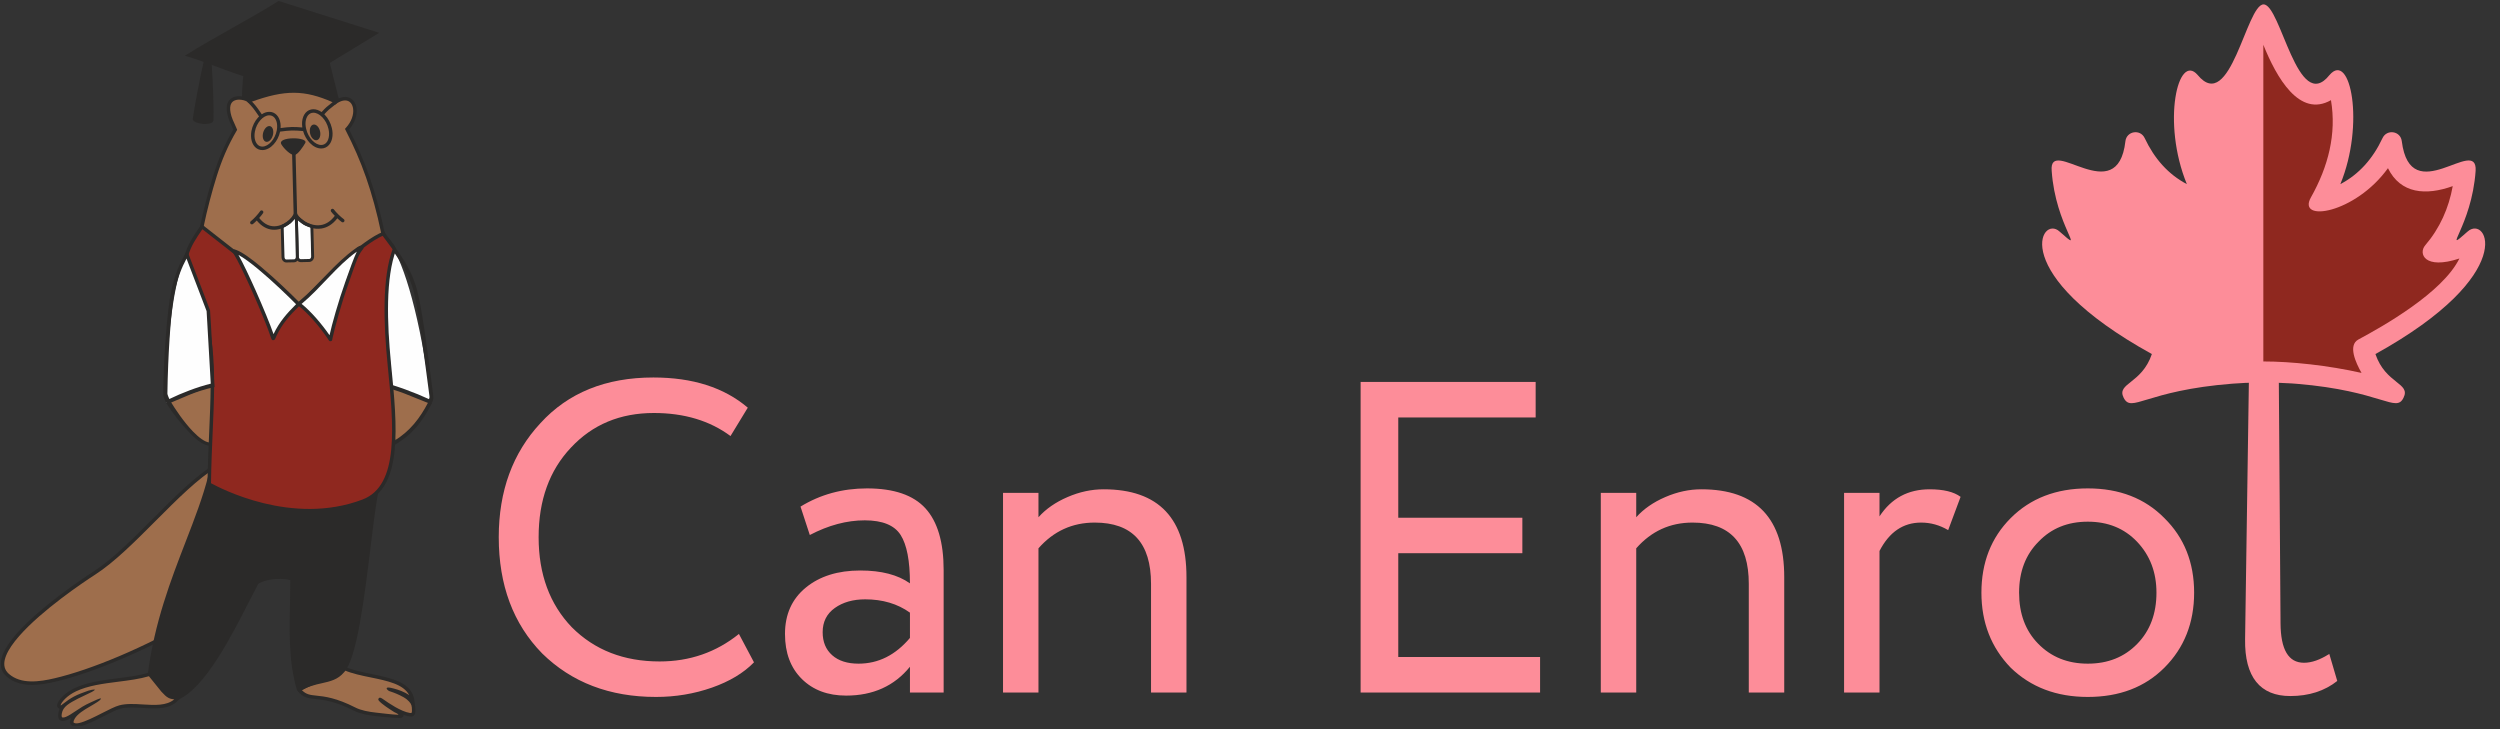 <?xml version="1.0" encoding="UTF-8"?> <svg xmlns="http://www.w3.org/2000/svg" width="192" height="56" viewBox="0 0 192 56" fill="none"><rect x="0" y="0" width="192" height="56" fill="#333333" stroke="none"/> <g clip-path="url(#clip0_167_830)"> <path fill-rule="evenodd" clip-rule="evenodd" d="M30.392 33.939C31.924 33.082 32.386 31.915 33.223 30.348C33.068 29.95 30.205 29.16 29.395 29.034L30.392 33.939Z" fill="#9E6E4C"></path> <path d="M30.297 33.839C31.481 33.12 32.248 32.124 32.883 30.907L32.909 30.324C32.781 30.202 32.482 30.053 31.939 29.867C31.131 29.59 30.13 29.324 29.577 29.214L30.297 33.839ZM33.137 31.039C32.45 32.358 31.65 33.418 30.266 34.191L30.093 34.286L29.212 28.859L29.416 28.891C29.9 28.966 31.098 29.273 32.032 29.594C32.718 29.83 33.129 30.055 33.21 30.263L33.233 30.324L33.137 31.039Z" fill="#2B2A29"></path> <path fill-rule="evenodd" clip-rule="evenodd" d="M29.168 29.542C30.641 29.594 31.656 30.411 33.131 30.903C32.276 24.334 31.062 20.294 29.967 18.695L28.753 23.328L29.168 29.542Z" fill="#FEFEFE"></path> <path d="M32.936 30.972L33.136 31.039C33.29 30.641 33.315 30.681 33.256 30.236C32.841 27.022 32.391 23.346 31.921 21.899C31.431 20.385 30.639 19.436 30.082 18.625L29.899 18.359C29.469 20.005 29.044 21.653 28.607 23.297C28.67 24.711 28.94 28.196 28.995 29.61C30.812 30.017 31.439 30.403 32.936 30.972ZM29.274 29.336L28.898 23.36L30.031 19.038C30.503 19.757 31.221 20.647 31.646 21.956C32.104 23.37 32.564 27.312 32.983 30.429C32.995 30.517 32.983 30.563 32.946 30.653C31.872 30.159 30.421 29.608 29.274 29.336Z" fill="#2B2A29"></path> <path fill-rule="evenodd" clip-rule="evenodd" d="M19.035 7.687C18.61 7.423 17.147 7.248 17.642 8.955C17.742 9.299 17.923 9.595 18.065 9.963C16.69 12.274 16.073 14.759 15.544 17.343C17.322 20.662 22.356 25.099 22.787 24.157C24.193 24.226 28.718 20.233 29.363 17.738C28.731 14.647 27.905 12.363 26.655 9.92C27.852 8.62 27.146 6.895 25.744 7.862C24.985 7.041 23.674 6.419 22.407 6.462C20.893 6.515 19.451 7.319 19.166 7.708C19.101 7.795 19.145 7.754 19.035 7.687Z" fill="#9E6E4C"></path> <path d="M18.966 7.801C18.838 7.722 18.602 7.654 18.363 7.654C18.215 7.654 18.066 7.683 17.946 7.754C17.834 7.821 17.743 7.933 17.702 8.1C17.654 8.293 17.668 8.559 17.773 8.918C17.828 9.107 17.912 9.29 18.001 9.479C18.064 9.617 18.13 9.756 18.191 9.914L18.213 9.975L18.18 10.03C17.499 11.176 17.023 12.326 16.652 13.509C16.284 14.683 15.906 16.108 15.645 17.378C16.695 19.314 18.933 21.462 20.593 22.892C21.123 23.348 21.605 23.709 21.985 23.925C22.321 24.118 22.559 24.197 22.645 24.128C22.653 24.122 22.659 24.112 22.665 24.1L22.703 24.018L22.793 24.022C23.505 24.057 25.092 22.962 26.527 21.562C27.788 20.334 28.958 19.003 29.267 17.865C28.952 16.339 28.551 14.88 28.114 13.631C27.676 12.375 27.159 11.198 26.535 9.983L26.492 9.898L26.555 9.829C27.009 9.339 27.172 8.788 27.121 8.364C27.102 8.203 27.05 8.063 26.974 7.955C26.899 7.85 26.801 7.776 26.683 7.74C26.463 7.675 26.169 7.732 25.822 7.974L25.725 8.039L25.646 7.955C25.267 7.545 24.744 7.185 24.156 6.937C23.607 6.706 23.003 6.576 22.412 6.596C21.78 6.618 21.161 6.775 20.638 6.976C19.944 7.244 19.426 7.581 19.275 7.787L19.261 7.805C19.21 7.876 19.188 7.904 19.102 7.89H19.098C19.053 7.882 19.033 7.864 19.009 7.837C19.002 7.829 18.988 7.815 18.966 7.801ZM18.363 7.386C18.654 7.384 18.945 7.472 19.106 7.571C19.322 7.333 19.857 6.988 20.541 6.726C21.09 6.515 21.739 6.352 22.404 6.328C23.035 6.307 23.676 6.445 24.258 6.689C24.842 6.933 25.367 7.285 25.764 7.689C26.15 7.451 26.49 7.4 26.759 7.482C26.939 7.537 27.084 7.648 27.192 7.799C27.296 7.943 27.363 8.126 27.389 8.333C27.446 8.803 27.279 9.404 26.817 9.941C27.426 11.141 27.933 12.302 28.368 13.543C28.812 14.811 29.218 16.291 29.536 17.843L29.542 17.872L29.534 17.904C29.226 19.097 28.016 20.485 26.716 21.755C25.283 23.153 23.672 24.256 22.86 24.291C22.846 24.307 22.83 24.323 22.815 24.337C22.628 24.486 22.29 24.41 21.851 24.16C21.456 23.933 20.96 23.563 20.419 23.096C18.728 21.639 16.443 19.436 15.385 17.461L15.364 17.42L15.371 17.372C15.637 16.075 16.018 14.626 16.394 13.429C16.766 12.249 17.242 11.099 17.916 9.951C17.867 9.825 17.812 9.707 17.757 9.593C17.664 9.396 17.578 9.207 17.515 8.992C17.395 8.585 17.383 8.272 17.44 8.037C17.501 7.789 17.637 7.626 17.808 7.524C17.973 7.425 18.17 7.386 18.363 7.386Z" fill="#2B2A29"></path> <path fill-rule="evenodd" clip-rule="evenodd" d="M22.98 52.971C23.819 54.001 24.431 53.032 27.241 54.462C28.1 54.899 29.642 54.94 30.824 54.958C31.105 54.962 29.662 54.239 29.209 53.737C29.017 53.523 30.458 54.734 31.461 54.887C31.774 54.936 31.795 54.747 31.762 54.318C31.74 54.05 31.622 53.857 31.333 53.613C30.944 53.288 30.116 52.999 29.935 52.948C29.906 52.938 31.29 53.182 31.703 53.863C31.479 51.863 28.222 52.154 26.417 51.313C25.599 52.288 24.305 52.127 22.98 52.971Z" fill="#9E6E4C"></path> <path d="M23.186 53.003C23.512 53.342 23.825 53.375 24.301 53.425C24.926 53.49 25.809 53.582 27.302 54.342C27.715 54.553 28.299 54.669 28.924 54.734C29.434 54.787 30.053 54.876 30.553 54.892C30.745 54.895 30.287 54.695 30.279 54.689C29.882 54.437 29.361 54.106 29.109 53.828C29.035 53.744 29.035 53.673 29.105 53.612C29.19 53.537 29.292 53.608 29.459 53.724C29.852 53.998 30.789 54.647 31.481 54.756C31.565 54.767 31.605 54.76 31.616 54.73C31.646 54.661 31.642 54.523 31.628 54.328C31.619 54.216 31.589 54.12 31.534 54.027C31.473 53.929 31.378 53.83 31.247 53.718C31.109 53.604 30.91 53.492 30.706 53.395C30.366 53.232 30.016 53.111 29.904 53.078L29.882 53.074L29.864 53.062C29.703 52.962 29.561 52.765 29.913 52.808C29.933 52.808 29.955 52.81 29.974 52.818L30.035 52.83C30.085 52.84 30.155 52.855 30.24 52.879C30.549 52.958 31.048 53.119 31.428 53.393C31.003 52.546 29.746 52.288 28.484 52.029C27.764 51.883 27.042 51.733 26.452 51.477C25.977 51.997 25.373 52.182 24.704 52.389C24.222 52.538 23.705 52.698 23.186 53.003ZM24.273 53.692C23.68 53.629 23.298 53.606 22.863 53.072L22.793 52.956L22.907 52.859C23.503 52.48 24.087 52.298 24.624 52.133C25.286 51.928 25.878 51.745 26.313 51.227L26.38 51.148L26.472 51.192C27.054 51.462 27.796 51.615 28.537 51.765C30.112 52.088 31.675 52.409 31.837 53.85L31.868 54.137C31.882 54.193 31.892 54.25 31.896 54.309C31.913 54.543 31.915 54.714 31.864 54.834C31.797 54.996 31.672 55.057 31.442 55.021C31.296 55 31.141 54.955 30.983 54.897C30.991 54.913 30.995 54.929 30.995 54.945C30.993 55.043 30.863 55.149 30.747 55.147C30.153 55.14 29.542 55.069 28.897 55.002C28.242 54.933 27.626 54.809 27.18 54.582C25.731 53.846 24.877 53.755 24.273 53.692Z" fill="#2B2A29"></path> <path fill-rule="evenodd" clip-rule="evenodd" d="M4.213 52.225C9.232 51.058 18.887 46.356 22.846 41.296C23.347 37.104 20.608 34.018 16.61 35.745C13.776 37.411 10.221 42.101 7.236 44.019C5.761 44.966 -1.58 49.941 0.593 51.855C1.588 52.731 3.092 52.487 4.213 52.225Z" fill="#9E6E4C"></path> <path d="M4.184 52.093C6.941 51.453 11.104 49.738 14.948 47.484C18.055 45.662 20.535 43.368 22.301 41.124C22.449 39.84 22.704 38.783 22.291 37.828C22.002 37.156 21.591 36.595 21.078 36.182C20.565 35.768 19.951 35.502 19.255 35.418C18.486 35.327 17.615 35.459 16.669 35.867C15.238 36.709 13.609 38.344 11.965 39.992C10.38 41.581 8.779 43.187 7.308 44.132C6.396 44.719 3.222 46.855 1.478 48.844C1.014 49.372 0.652 49.888 0.467 50.354C0.29 50.797 0.272 51.197 0.477 51.518C0.53 51.601 0.599 51.679 0.681 51.752C1.151 52.166 1.747 52.318 2.359 52.331C2.984 52.347 3.631 52.223 4.184 52.093ZM15.084 47.716C11.216 49.984 7.021 51.711 4.243 52.357C3.674 52.489 3.008 52.617 2.353 52.601C1.682 52.583 1.027 52.418 0.504 51.955C0.4 51.865 0.318 51.766 0.251 51.664C-0.007 51.26 0.007 50.78 0.217 50.256C0.416 49.756 0.793 49.214 1.275 48.665C3.041 46.653 6.243 44.497 7.163 43.904C8.61 42.975 10.201 41.382 11.774 39.801C13.434 38.137 15.078 36.489 16.543 35.628L16.557 35.62C17.55 35.191 18.47 35.053 19.287 35.15C20.034 35.24 20.695 35.528 21.245 35.971C21.794 36.414 22.232 37.011 22.539 37.719C22.972 38.728 22.726 39.846 22.565 41.193L22.561 41.23L22.537 41.26C20.75 43.544 18.233 45.871 15.084 47.716Z" fill="#2B2A29"></path> <path fill-rule="evenodd" clip-rule="evenodd" d="M16.041 37.009C14.954 41.388 12.303 45.434 11.485 51.778L12.49 53.026C12.934 53.497 13.027 53.578 13.682 53.592C16.073 52.487 18.437 47.143 19.707 44.794C19.866 44.554 21.166 44.105 22.427 44.444C22.423 47.234 22.179 50.248 22.979 52.971C24.305 52.127 25.503 52.52 26.32 51.546C27.734 50.097 28.236 40.848 28.863 38.07C28.572 38.163 28.216 38.334 27.268 38.694C24.716 39.476 19.817 39.588 16.041 37.009Z" fill="#2B2A29"></path> <path d="M16.211 36.784C15.796 38.371 15.175 39.98 14.514 41.691C13.383 44.615 12.136 47.838 11.625 51.739L12.591 52.936C12.801 53.158 12.929 53.29 13.068 53.359C13.202 53.428 13.367 53.45 13.65 53.458C15.599 52.532 17.552 48.699 18.875 46.105C19.137 45.592 19.375 45.125 19.587 44.729L19.595 44.717C19.705 44.554 20.234 44.31 20.917 44.223C21.383 44.164 21.926 44.17 22.462 44.314L22.563 44.341V44.444C22.561 44.963 22.551 45.487 22.543 46.017C22.504 48.273 22.464 50.612 23.06 52.767C23.627 52.44 24.163 52.32 24.655 52.211C25.263 52.075 25.802 51.955 26.218 51.459L26.224 51.451C27.147 50.506 27.729 45.771 28.199 41.947C28.407 40.246 28.594 38.724 28.783 37.781L28.451 37.914C28.211 38.013 27.888 38.143 27.416 38.324L27.406 38.326C25.953 38.771 23.174 38.915 20.675 38.539C18.84 38.265 17.147 37.708 16.211 36.784ZM14.262 41.594C14.954 39.807 15.601 38.129 16.012 36.479L16.073 36.227L16.244 36.424C17.084 37.404 18.817 37.989 20.712 38.273C23.174 38.643 25.896 38.505 27.32 38.072C27.78 37.897 28.106 37.765 28.35 37.664C28.602 37.562 28.769 37.493 28.924 37.446L29.147 37.375L29.096 37.603C28.893 38.497 28.692 40.132 28.466 41.98C27.992 45.842 27.404 50.622 26.419 51.636C25.943 52.199 25.365 52.327 24.714 52.473C24.199 52.587 23.634 52.713 23.05 53.086L22.952 53.148L22.793 52.956C22.136 50.717 22.234 48.348 22.276 46.011C22.284 45.519 22.291 45.03 22.293 44.55C21.825 44.44 21.355 44.438 20.95 44.489C20.352 44.566 19.906 44.747 19.821 44.865C19.617 45.243 19.379 45.712 19.115 46.227C17.768 48.868 15.778 52.772 13.737 53.714L13.71 53.727L13.678 53.725C13.33 53.718 13.129 53.692 12.947 53.599C12.765 53.509 12.624 53.365 12.392 53.117C12.038 52.698 11.69 52.249 11.344 51.819L11.352 51.762C11.863 47.801 13.121 44.546 14.262 41.594Z" fill="#2B2A29"></path> <path fill-rule="evenodd" clip-rule="evenodd" d="M5.969 53.513C5.21 53.913 4.72 54.169 4.616 54.771C4.565 55.074 4.669 55.118 4.773 55.173C5.178 55.386 6.201 54.438 6.376 54.362C6.451 54.541 5.544 54.822 5.501 55.494C5.835 56.24 8.27 54.553 9.192 54.303C10.592 53.922 12.7 54.828 13.682 53.592C13.027 53.578 12.934 53.497 12.49 53.027L11.485 51.778C9.79 52.312 7.448 52.184 5.778 52.975C4.919 53.381 4.512 53.982 4.518 54.196C4.522 54.263 4.645 54.385 4.801 54.253C5.574 53.598 5.912 53.405 5.969 53.513Z" fill="#9E6E4C"></path> <path d="M6.032 53.633L6.024 53.635C5.304 54.015 4.84 54.259 4.748 54.795C4.713 55.001 4.738 55.092 4.801 55.104C5.09 55.153 5.668 54.684 6.325 54.277C6.712 54.035 7.22 53.844 7.466 53.718C7.552 53.68 7.737 53.619 7.761 53.641C7.767 53.645 7.715 53.729 7.7 53.745C7.263 54.164 5.745 54.702 5.639 55.466C5.776 55.669 6.296 55.499 6.899 55.228C7.202 55.092 7.54 54.921 7.863 54.755C8.37 54.497 8.84 54.257 9.157 54.172C9.702 54.025 10.339 54.062 10.976 54.102C11.88 54.157 12.791 54.212 13.381 53.712C13.2 53.694 13.068 53.662 12.946 53.599C12.765 53.509 12.624 53.365 12.392 53.117L11.438 51.934C10.726 52.146 9.914 52.251 9.086 52.355C7.945 52.501 6.775 52.65 5.835 53.095C5.485 53.263 5.214 53.462 5.017 53.651C4.785 53.877 4.665 54.074 4.654 54.174L4.663 54.178C4.675 54.176 4.693 54.17 4.714 54.151C5.517 53.525 5.828 53.381 6.787 53.042C6.927 52.993 7.19 52.946 7.261 52.958C7.346 52.973 7.137 53.099 7.059 53.139L6.032 53.633ZM4.484 54.749C4.504 54.633 4.536 54.529 4.579 54.434L4.539 54.419C4.5 54.399 4.469 54.373 4.445 54.344C4.408 54.3 4.386 54.247 4.384 54.2C4.38 54.046 4.526 53.753 4.831 53.458C5.045 53.249 5.34 53.032 5.719 52.853C6.697 52.391 7.89 52.237 9.053 52.089C9.9 51.981 10.732 51.875 11.444 51.65L11.532 51.623L12.59 52.936C12.801 53.158 12.929 53.29 13.068 53.359C13.206 53.43 13.379 53.45 13.684 53.458L13.955 53.464L13.786 53.676C13.129 54.503 12.042 54.436 10.96 54.371C10.345 54.334 9.731 54.296 9.226 54.432C8.939 54.511 8.478 54.745 7.985 54.995C7.666 55.157 7.334 55.326 7.007 55.474C6.246 55.816 5.578 55.992 5.377 55.549L5.363 55.517L5.367 55.486C5.375 55.366 5.411 55.251 5.466 55.139C5.184 55.301 4.931 55.399 4.756 55.368C4.53 55.328 4.416 55.147 4.484 54.749Z" fill="#2B2A29"></path> <path fill-rule="evenodd" clip-rule="evenodd" d="M16.142 34.115C17.21 33.034 16.949 30.895 16.65 29.387L12.911 30.773C13.493 31.758 15.057 34.071 16.142 34.115Z" fill="#9E6E4C"></path> <path d="M16.087 33.987C16.563 33.471 16.746 32.715 16.773 31.907C16.803 31.11 16.681 30.265 16.543 29.544L13.084 30.807C13.45 31.411 14.118 32.413 14.818 33.136C15.261 33.595 15.711 33.939 16.087 33.987ZM17.043 31.915C17.011 32.799 16.801 33.632 16.24 34.197L16.199 34.241L16.136 34.239C15.664 34.219 15.129 33.829 14.618 33.299C13.888 32.545 13.186 31.64 12.82 31.029C12.809 31.009 12.759 30.905 12.748 30.885L12.702 30.783C13.241 30.409 16.097 29.413 16.753 29.227L16.781 29.365C16.932 30.125 17.074 31.047 17.043 31.915Z" fill="#2B2A29"></path> <path fill-rule="evenodd" clip-rule="evenodd" d="M14.291 19.735C14.935 21.259 15.475 22.576 15.998 23.86C16.51 28.251 16.148 31.529 16.069 37.192C16.069 37.176 22.051 40.707 27.886 38.49C32.879 36.599 28.177 24.543 30.262 19.18L29.424 17.983C27.445 18.725 23.188 23.352 23.054 23.384C22.6 23.49 21.092 21.789 15.511 17.41C15.009 18.148 14.5 18.884 14.291 19.735Z" fill="#8F281F"></path> <path d="M14.433 19.725C16.688 25.091 16.547 28.334 16.338 33.079C16.285 34.304 16.226 35.629 16.205 37.111C16.889 37.482 22.433 40.417 27.839 38.364C30.686 37.287 30.232 32.685 29.77 28.025C29.445 24.758 29.351 21.34 30.149 19.142L29.386 18.111C27.852 18.78 25.007 21.521 23.776 22.834C23.396 23.24 23.154 23.498 23.085 23.514C22.81 23.581 22.393 23.195 21.461 22.336C20.395 21.352 18.519 19.948 15.542 17.605C15.072 18.302 14.651 18.883 14.433 19.725ZM16.071 33.067C16.277 28.343 16.419 25.122 14.169 19.788L14.152 19.747L14.161 19.704C14.39 18.768 14.877 18.105 15.4 17.335L15.481 17.215L15.593 17.303C18.653 19.706 20.562 21.141 21.644 22.137C22.503 22.931 22.887 23.285 23.023 23.252C23.032 23.25 23.235 23.019 23.581 22.649C24.855 21.289 27.839 18.4 29.408 17.811L29.524 17.768C29.784 18.327 30.183 18.57 30.44 19.131L30.421 19.182C29.618 21.322 29.713 24.736 30.037 27.997C30.509 32.762 30.975 37.466 27.933 38.616C22.342 40.74 16.625 37.645 16.051 37.336C16.012 37.312 16.03 37.247 16.065 37.192H15.935V37.151C15.957 35.639 16.016 34.302 16.071 33.067Z" fill="#2B2A29"></path> <path fill-rule="evenodd" clip-rule="evenodd" d="M16.309 29.657C14.94 29.706 14.087 30.468 12.765 30.927C12.826 24.799 13.505 21.031 14.347 19.54L15.998 23.86L16.309 29.657Z" fill="#FEFEFE"></path> <path d="M12.978 30.982L12.82 31.029C12.598 30.566 12.527 30.547 12.535 30.035C12.584 27.06 12.854 23.811 13.127 22.468C13.416 21.056 13.804 20.229 14.23 19.473L14.37 19.225C14.956 20.761 15.54 22.297 16.132 23.831C16.23 25.15 16.37 28.402 16.478 29.722C14.828 30.102 14.311 30.45 12.978 30.982ZM16.187 29.466L15.867 23.892L14.325 19.859C13.965 20.53 13.64 21.3 13.391 22.521C13.121 23.84 12.897 27.318 12.856 30.224C12.856 30.308 12.966 30.559 13.005 30.645C13.953 30.184 15.147 29.72 16.187 29.466Z" fill="#2B2A29"></path> <path fill-rule="evenodd" clip-rule="evenodd" d="M21.121 25.723C21.581 24.764 22.162 24.122 22.877 23.413C22.942 23.348 22.94 23.37 22.872 23.301C21.959 22.377 19.226 19.735 18.091 19.325C17.938 19.268 17.967 19.268 18.053 19.408C18.734 20.491 20.52 24.571 20.921 25.843C21.005 26.108 20.991 25.99 21.121 25.723Z" fill="#FEFEFE"></path> <path d="M21.006 25.66C21.24 25.173 21.503 24.768 21.8 24.393C22.083 24.035 22.398 23.706 22.74 23.364C22.17 22.787 20.956 21.609 19.843 20.684C19.269 20.206 18.724 19.798 18.313 19.577C18.652 20.178 19.151 21.227 19.637 22.316C20.209 23.604 20.764 24.947 21.006 25.66ZM22.009 24.555C21.721 24.915 21.466 25.307 21.242 25.776C21.214 25.835 21.19 25.89 21.175 25.931C21.133 26.03 21.11 26.091 21.033 26.118C20.909 26.164 20.856 26.091 20.793 25.888C20.585 25.228 19.999 23.803 19.391 22.436C18.835 21.19 18.262 19.997 17.94 19.485L17.898 19.42C17.851 19.353 17.828 19.317 17.861 19.241C17.916 19.115 17.977 19.136 18.105 19.184L18.144 19.197C18.599 19.363 19.291 19.865 20.02 20.471C21.163 21.422 22.41 22.635 22.97 23.202L22.994 23.226C23.035 23.265 23.057 23.285 23.059 23.346C23.063 23.417 23.039 23.441 22.99 23.488L22.97 23.508C22.616 23.858 22.296 24.191 22.009 24.555ZM20.96 25.857C20.931 25.872 20.915 25.88 20.954 25.864C20.974 25.858 20.97 25.857 20.96 25.857Z" fill="#2B2A29"></path> <path fill-rule="evenodd" clip-rule="evenodd" d="M25.278 25.936C24.698 25.071 23.811 24.018 23.05 23.417C22.917 23.311 22.946 23.352 23.078 23.23C23.853 22.506 26.338 19.696 27.559 19.04C27.701 18.963 27.803 19.011 27.691 19.148C26.781 20.273 25.664 24.681 25.414 25.906C25.369 26.121 25.404 26.121 25.278 25.936Z" fill="#FEFEFE"></path> <path d="M25.169 26.008C24.866 25.555 24.476 25.051 24.067 24.589C23.703 24.177 23.322 23.799 22.97 23.521L22.946 23.504C22.854 23.431 22.815 23.399 22.828 23.305C22.838 23.238 22.87 23.216 22.927 23.173L22.99 23.126C24.52 21.858 25.695 20.214 27.328 19.064C27.465 18.967 27.692 18.774 27.865 18.944C27.963 19.038 27.922 19.085 27.831 19.196L27.808 19.225C27.456 19.66 27.165 20.657 26.783 21.722C26.205 23.338 25.695 25.207 25.546 25.937L25.528 26.03C25.511 26.13 25.505 26.182 25.41 26.203C25.31 26.225 25.279 26.178 25.216 26.079L25.169 26.008ZM24.266 24.415C24.647 24.849 25.013 25.317 25.308 25.746C25.487 24.933 25.977 23.165 26.529 21.621C26.854 20.718 27.139 19.879 27.402 19.328C25.894 20.391 24.634 22.12 23.167 23.336L23.163 23.338C23.519 23.624 23.9 24.004 24.266 24.415ZM23.094 23.36L23.096 23.356C23.096 23.342 23.098 23.336 23.094 23.356V23.36ZM23.094 23.358C23.092 23.376 23.09 23.382 23.094 23.358Z" fill="#2B2A29"></path> <path fill-rule="evenodd" clip-rule="evenodd" d="M23.395 17.122L22.929 16.783C22.807 16.695 22.758 16.701 22.761 16.866L22.832 19.725C22.836 19.889 22.958 20.022 23.104 20.018L23.753 20.003C23.898 19.999 24.014 19.861 24.01 19.698L23.951 17.465C23.947 17.299 23.517 17.211 23.395 17.122Z" fill="#FEFEFE"></path> <path d="M23.314 17.241L22.876 16.886L22.947 19.721C22.948 19.777 22.968 19.824 23 19.857C23.027 19.887 23.064 19.905 23.102 19.905C23.318 19.899 23.542 19.901 23.759 19.889C23.794 19.887 23.826 19.867 23.851 19.838C23.881 19.802 23.896 19.755 23.896 19.7C23.896 18.965 23.857 18.203 23.837 17.467C23.837 17.433 23.666 17.398 23.535 17.345C23.448 17.311 23.367 17.28 23.314 17.241ZM22.996 16.691L23.448 17.055C23.474 17.077 23.542 17.105 23.617 17.134C23.814 17.211 24.059 17.276 24.065 17.461L24.124 19.698C24.124 19.808 24.087 19.909 24.024 19.983C23.959 20.06 23.871 20.109 23.768 20.117L23.108 20.133C23 20.135 22.903 20.088 22.832 20.011C22.765 19.938 22.722 19.838 22.718 19.727L22.648 16.868C22.646 16.738 22.675 16.662 22.748 16.628L22.756 16.624C22.825 16.597 22.899 16.622 22.99 16.687L22.996 16.691Z" fill="#2B2A29"></path> <path fill-rule="evenodd" clip-rule="evenodd" d="M21.88 17.236L22.244 17.059L22.543 16.746C22.645 16.638 22.758 16.701 22.761 16.866L22.832 19.725C22.836 19.889 22.728 20.026 22.594 20.03L21.989 20.044C21.853 20.048 21.739 19.914 21.735 19.751L21.674 17.471C21.67 17.305 21.755 17.297 21.88 17.236Z" fill="#FEFEFE"></path> <path d="M21.831 17.183L22.178 16.964L22.465 16.663C22.502 16.626 22.543 16.6 22.583 16.588C22.634 16.573 22.683 16.576 22.728 16.596C22.77 16.614 22.805 16.647 22.831 16.691L22.834 16.699C22.858 16.742 22.874 16.797 22.876 16.862C22.899 17.817 22.935 18.78 22.947 19.735C22.947 19.839 22.911 19.936 22.854 20.009C22.791 20.089 22.701 20.14 22.596 20.144C22.398 20.144 22.191 20.152 21.991 20.158C21.889 20.16 21.794 20.113 21.727 20.034C21.664 19.961 21.625 19.863 21.621 19.753L21.562 17.524C21.556 17.307 21.643 17.268 21.78 17.207L21.831 17.183ZM22.294 17.161L21.875 17.413C21.82 17.437 21.786 17.453 21.788 17.518L21.849 19.745C21.851 19.802 21.869 19.851 21.898 19.886C21.924 19.914 21.955 19.932 21.987 19.93L22.593 19.916C22.624 19.914 22.654 19.896 22.675 19.869C22.703 19.835 22.718 19.788 22.718 19.737L22.648 16.868C22.648 16.844 22.644 16.825 22.638 16.813C22.535 16.907 22.429 17.031 22.331 17.134C22.321 17.146 22.309 17.153 22.294 17.161Z" fill="#2B2A29"></path> <path fill-rule="evenodd" clip-rule="evenodd" d="M23.444 10.981C23.304 11.229 22.871 11.897 22.604 11.909C22.309 11.922 21.78 11.387 21.607 11.082C21.261 10.471 23.711 10.503 23.444 10.981Z" fill="#2B2A29"></path> <path d="M20.667 8.856C20.437 8.862 20.201 9.002 20.004 9.221C19.798 9.449 19.639 9.762 19.576 10.107C19.552 10.227 19.544 10.343 19.546 10.451C19.552 10.67 19.607 10.861 19.7 11.002C19.786 11.134 19.906 11.223 20.05 11.249C20.087 11.257 20.124 11.258 20.164 11.258C20.394 11.252 20.632 11.113 20.828 10.894C21.033 10.664 21.192 10.351 21.257 10.008C21.279 9.888 21.289 9.772 21.285 9.664C21.281 9.443 21.226 9.254 21.133 9.112C21.047 8.98 20.927 8.892 20.781 8.866C20.746 8.858 20.706 8.856 20.667 8.856ZM24.698 8.606C25.017 8.256 25.157 8.147 25.399 7.96L25.402 7.958C25.481 7.897 25.572 7.828 25.66 7.758C25.719 7.712 25.804 7.72 25.849 7.779C25.894 7.836 25.886 7.921 25.827 7.966C25.713 8.059 25.637 8.118 25.568 8.171L25.562 8.175C25.336 8.348 25.204 8.451 24.905 8.778L24.942 8.813C25.194 9.075 25.397 9.437 25.489 9.841C25.523 9.979 25.538 10.116 25.542 10.246C25.548 10.53 25.489 10.784 25.375 10.981C25.255 11.188 25.076 11.331 24.852 11.384C24.801 11.396 24.746 11.402 24.689 11.404C24.376 11.412 24.057 11.249 23.796 10.979C23.568 10.743 23.379 10.424 23.277 10.065C22.909 10.032 22.657 10.018 22.41 10.024C22.156 10.03 21.898 10.057 21.511 10.109C21.43 10.483 21.253 10.823 21.027 11.073C20.783 11.347 20.478 11.518 20.17 11.526C20.113 11.528 20.056 11.524 20 11.514C19.782 11.473 19.601 11.343 19.475 11.15C19.355 10.967 19.285 10.727 19.279 10.457C19.275 10.329 19.285 10.195 19.31 10.057C19.385 9.664 19.568 9.303 19.804 9.041C19.833 9.008 19.865 8.976 19.896 8.945L19.747 8.73C19.517 8.396 19.401 8.228 19.035 7.862C18.982 7.809 18.984 7.724 19.035 7.671C19.088 7.62 19.173 7.62 19.226 7.673C19.607 8.055 19.727 8.23 19.967 8.577L20.105 8.778C20.28 8.661 20.471 8.592 20.661 8.589C20.72 8.587 20.777 8.59 20.83 8.6C21.051 8.642 21.23 8.772 21.357 8.965C21.477 9.148 21.546 9.386 21.554 9.658C21.556 9.715 21.554 9.774 21.55 9.833C21.906 9.788 22.154 9.76 22.404 9.754C22.643 9.748 22.883 9.76 23.218 9.79C23.204 9.707 23.198 9.626 23.196 9.547C23.188 9.262 23.249 9.008 23.361 8.813C23.483 8.604 23.662 8.461 23.886 8.409C23.938 8.398 23.992 8.39 24.05 8.388C24.27 8.384 24.494 8.463 24.698 8.606ZM24.75 9.002C24.537 8.783 24.29 8.652 24.055 8.657C24.02 8.657 23.983 8.663 23.947 8.671C23.798 8.705 23.678 8.805 23.595 8.947C23.505 9.102 23.458 9.307 23.463 9.541C23.468 9.65 23.481 9.768 23.511 9.89C23.591 10.246 23.768 10.563 23.989 10.792C24.199 11.008 24.447 11.14 24.683 11.134C24.718 11.134 24.756 11.129 24.791 11.121C24.938 11.087 25.06 10.989 25.143 10.845C25.231 10.691 25.279 10.485 25.273 10.252C25.271 10.142 25.255 10.024 25.227 9.902C25.147 9.547 24.97 9.228 24.75 9.002Z" fill="#2B2A29"></path> <path d="M24.284 10.773C24.503 10.768 24.642 10.493 24.594 10.159C24.546 9.825 24.329 9.558 24.11 9.563C23.891 9.568 23.752 9.843 23.8 10.177C23.848 10.511 24.064 10.778 24.284 10.773Z" fill="#2B2A29"></path> <path d="M20.492 10.895C20.273 10.9 20.137 10.632 20.188 10.297C20.239 9.962 20.457 9.686 20.675 9.681C20.893 9.676 21.029 9.944 20.979 10.279C20.928 10.614 20.71 10.89 20.492 10.895Z" fill="#2B2A29"></path> <path d="M22.421 11.345C22.419 11.272 22.478 11.209 22.553 11.207C22.626 11.207 22.689 11.264 22.689 11.339L22.818 16.378C22.846 16.515 23.029 16.73 23.298 16.921C23.477 17.047 23.692 17.159 23.924 17.228C24.154 17.297 24.401 17.325 24.651 17.283C25.015 17.224 25.385 17.015 25.713 16.576C25.585 16.445 25.479 16.323 25.426 16.248C25.385 16.187 25.398 16.102 25.459 16.059C25.52 16.017 25.603 16.031 25.646 16.092C25.705 16.175 25.841 16.328 26 16.484C26.13 16.61 26.274 16.74 26.403 16.832C26.462 16.876 26.476 16.96 26.433 17.02C26.39 17.081 26.305 17.094 26.244 17.051C26.138 16.972 26.02 16.872 25.906 16.765C25.536 17.25 25.113 17.48 24.695 17.549C24.401 17.596 24.112 17.565 23.847 17.486C23.583 17.407 23.343 17.283 23.145 17.142C22.954 17.008 22.801 16.856 22.697 16.712C22.584 16.892 22.405 17.086 22.183 17.25C22.012 17.376 21.814 17.484 21.599 17.555C21.381 17.628 21.145 17.663 20.905 17.64C20.506 17.598 20.093 17.395 19.719 16.937C19.623 17.035 19.523 17.128 19.428 17.203C19.369 17.25 19.285 17.24 19.239 17.181C19.192 17.124 19.202 17.039 19.261 16.992C19.383 16.895 19.521 16.76 19.645 16.626C19.794 16.464 19.922 16.307 19.977 16.22C20.016 16.157 20.101 16.137 20.164 16.179C20.227 16.218 20.244 16.301 20.205 16.364C20.152 16.448 20.04 16.59 19.906 16.74C20.234 17.155 20.592 17.337 20.931 17.372C21.133 17.392 21.33 17.362 21.515 17.301C21.701 17.238 21.875 17.143 22.024 17.033C22.327 16.813 22.529 16.545 22.549 16.384L22.421 11.345Z" fill="#2B2A29"></path> <path fill-rule="evenodd" clip-rule="evenodd" d="M18.58 7.47C18.582 7.021 18.617 6.574 18.677 5.844C17.89 5.6 17.076 5.289 16.262 4.985C16.354 6.318 16.423 8.348 16.397 9.085C16.393 9.223 16.411 9.345 16.271 9.42C16.124 9.5 15.866 9.54 15.577 9.516C15.384 9.498 14.802 9.402 14.802 9.13L14.816 9.045C14.952 8.122 15.353 5.982 15.636 4.755C15.152 4.58 14.673 4.416 14.201 4.279C16.58 2.778 19.103 1.516 21.394 0.073L29.125 2.52L25.327 4.834L26.041 7.675L25.544 7.848C23.398 6.907 21.915 6.868 19.274 7.833C18.859 7.604 18.979 7.655 18.58 7.47Z" fill="#2B2A29"></path> <path d="M56.75 48.687L57.906 50.867C57.111 51.686 56.034 52.331 54.673 52.81C53.312 53.286 51.883 53.525 50.384 53.525C46.823 53.525 43.908 52.412 41.639 50.185C39.415 47.913 38.304 44.938 38.304 41.258C38.304 37.714 39.37 34.796 41.503 32.502C43.635 30.161 46.528 28.991 50.181 28.991C53.198 28.991 55.615 29.763 57.43 31.309L56.103 33.488C54.514 32.309 52.551 31.718 50.215 31.718C47.629 31.718 45.507 32.602 43.851 34.374C42.196 36.125 41.366 38.419 41.366 41.258C41.366 44.097 42.217 46.403 43.918 48.175C45.666 49.925 47.912 50.8 50.657 50.8C52.972 50.8 55.001 50.095 56.75 48.687ZM62.193 41.089L61.479 38.907C62.999 37.976 64.7 37.509 66.584 37.509C68.649 37.509 70.146 38.021 71.076 39.043C72.006 40.065 72.472 41.644 72.472 43.78V53.184H69.884V51.207C68.683 52.684 67.048 53.422 64.984 53.422C63.577 53.422 62.443 52.997 61.581 52.145C60.72 51.294 60.287 50.14 60.287 48.687C60.287 47.187 60.82 45.999 61.888 45.125C62.954 44.251 64.348 43.814 66.073 43.814C67.683 43.814 68.954 44.142 69.884 44.802C69.884 43.075 69.646 41.837 69.17 41.089C68.694 40.339 67.776 39.962 66.413 39.962C65.031 39.962 63.623 40.339 62.193 41.089ZM65.937 50.969C67.457 50.969 68.773 50.311 69.884 48.992V47.051C68.932 46.37 67.786 46.029 66.448 46.029C65.518 46.029 64.74 46.249 64.116 46.692C63.493 47.135 63.18 47.756 63.18 48.551C63.18 49.299 63.424 49.89 63.912 50.321C64.399 50.754 65.076 50.969 65.937 50.969ZM79.754 53.184H77.032V37.852H79.754V39.724C80.322 39.088 81.064 38.572 81.984 38.175C82.902 37.777 83.827 37.578 84.757 37.578C88.999 37.578 91.121 39.827 91.121 44.326V53.184H88.399V44.836C88.399 41.701 86.957 40.134 84.076 40.134C82.352 40.134 80.912 40.793 79.754 42.111V53.184ZM118.278 53.184H104.495V29.332H117.938V32.059H107.387V39.76H116.917V42.485H107.387V50.459H118.278V53.184ZM125.662 53.184H122.941V37.852H125.662V39.724C126.231 39.088 126.972 38.572 127.892 38.175C128.811 37.777 129.735 37.578 130.665 37.578C134.909 37.578 137.029 39.827 137.029 44.326V53.184H134.307V44.836C134.307 41.701 132.866 40.134 129.985 40.134C128.26 40.134 126.821 40.793 125.662 42.111V53.184ZM144.346 53.184H141.625V37.852H144.346V39.657C145.253 38.271 146.535 37.578 148.193 37.578C149.259 37.578 150.053 37.771 150.574 38.157L149.62 40.713C148.964 40.327 148.271 40.134 147.546 40.134C146.161 40.134 145.095 40.86 144.346 42.315V53.184ZM154.419 51.276C152.922 49.73 152.173 47.813 152.173 45.517C152.173 43.201 152.922 41.291 154.419 39.793C155.939 38.271 157.913 37.509 160.342 37.509C162.769 37.509 164.731 38.271 166.228 39.793C167.748 41.291 168.509 43.201 168.509 45.517C168.509 47.834 167.748 49.754 166.228 51.276C164.731 52.775 162.769 53.525 160.342 53.525C157.937 53.525 155.962 52.775 154.419 51.276ZM156.564 41.599C155.565 42.599 155.066 43.904 155.066 45.517C155.066 47.13 155.553 48.437 156.529 49.435C157.528 50.459 158.798 50.969 160.342 50.969C161.884 50.969 163.148 50.465 164.135 49.453C165.123 48.443 165.616 47.13 165.616 45.517C165.616 43.95 165.117 42.644 164.12 41.599C163.142 40.577 161.884 40.065 160.342 40.065C158.798 40.065 157.54 40.577 156.564 41.599Z" fill="#FD8D99"></path> <path fill-rule="evenodd" clip-rule="evenodd" d="M171.452 29.466C164.746 29.991 163.704 31.765 163.094 30.543C162.532 29.412 164.485 29.493 165.263 27.191C154.098 21.026 156.745 16.449 158.176 17.784C160.304 19.672 157.86 17.392 157.569 13.115C157.34 10.358 162.624 16.136 163.232 10.845C163.319 10.067 164.371 9.888 164.711 10.605C165.462 12.192 166.518 13.387 167.95 14.141C166.005 9.384 167.271 3.995 168.782 5.761C171.295 8.803 172.522 0.338 173.843 0.338C175.171 0.338 176.455 8.835 178.907 5.761C180.516 3.877 181.633 9.543 179.739 14.141C181.171 13.387 182.235 12.192 182.978 10.605C183.314 9.894 184.368 10.059 184.457 10.845C185.127 16.153 190.282 10.349 190.128 13.115C189.835 17.413 187.418 19.64 189.511 17.784C191.001 16.443 193.538 21.036 182.433 27.191C183.212 29.491 185.161 29.407 184.592 30.543C184.018 31.753 182.943 30.021 176.418 29.479C176.398 29.477 174.046 29.261 171.452 29.466Z" fill="#FD8D99"></path> <path d="M172.423 49.094L172.712 29.432L173.823 6.039L175.015 29.436L175.145 47.868C175.159 49.888 175.747 50.9 176.948 50.9C177.538 50.9 178.185 50.673 178.889 50.219L179.501 52.298C178.525 53.07 177.324 53.456 175.894 53.456C173.58 53.456 172.38 52.002 172.423 49.094Z" fill="#FD8D99"></path> <path fill-rule="evenodd" clip-rule="evenodd" d="M173.824 27.76C175.977 27.76 178.817 28.064 181.366 28.64C180.911 27.841 180.315 26.522 181.118 26.077C182.97 25.084 187.588 22.489 188.882 19.853C186.186 20.743 185.721 19.463 186.254 18.843C187.397 17.506 188.067 15.968 188.37 14.294C186.313 15.033 184.363 14.887 183.395 12.916C180.878 16.417 176.361 17.122 177.484 15.151C178.809 12.796 179.456 10.288 179.018 7.692C176.597 9.071 174.837 5.956 173.824 3.439V27.76Z" fill="#8F281F"></path> </g> <defs> <clipPath id="clip0_167_830"> <rect width="192" height="55.742" fill="white"></rect> </clipPath> </defs> </svg> 